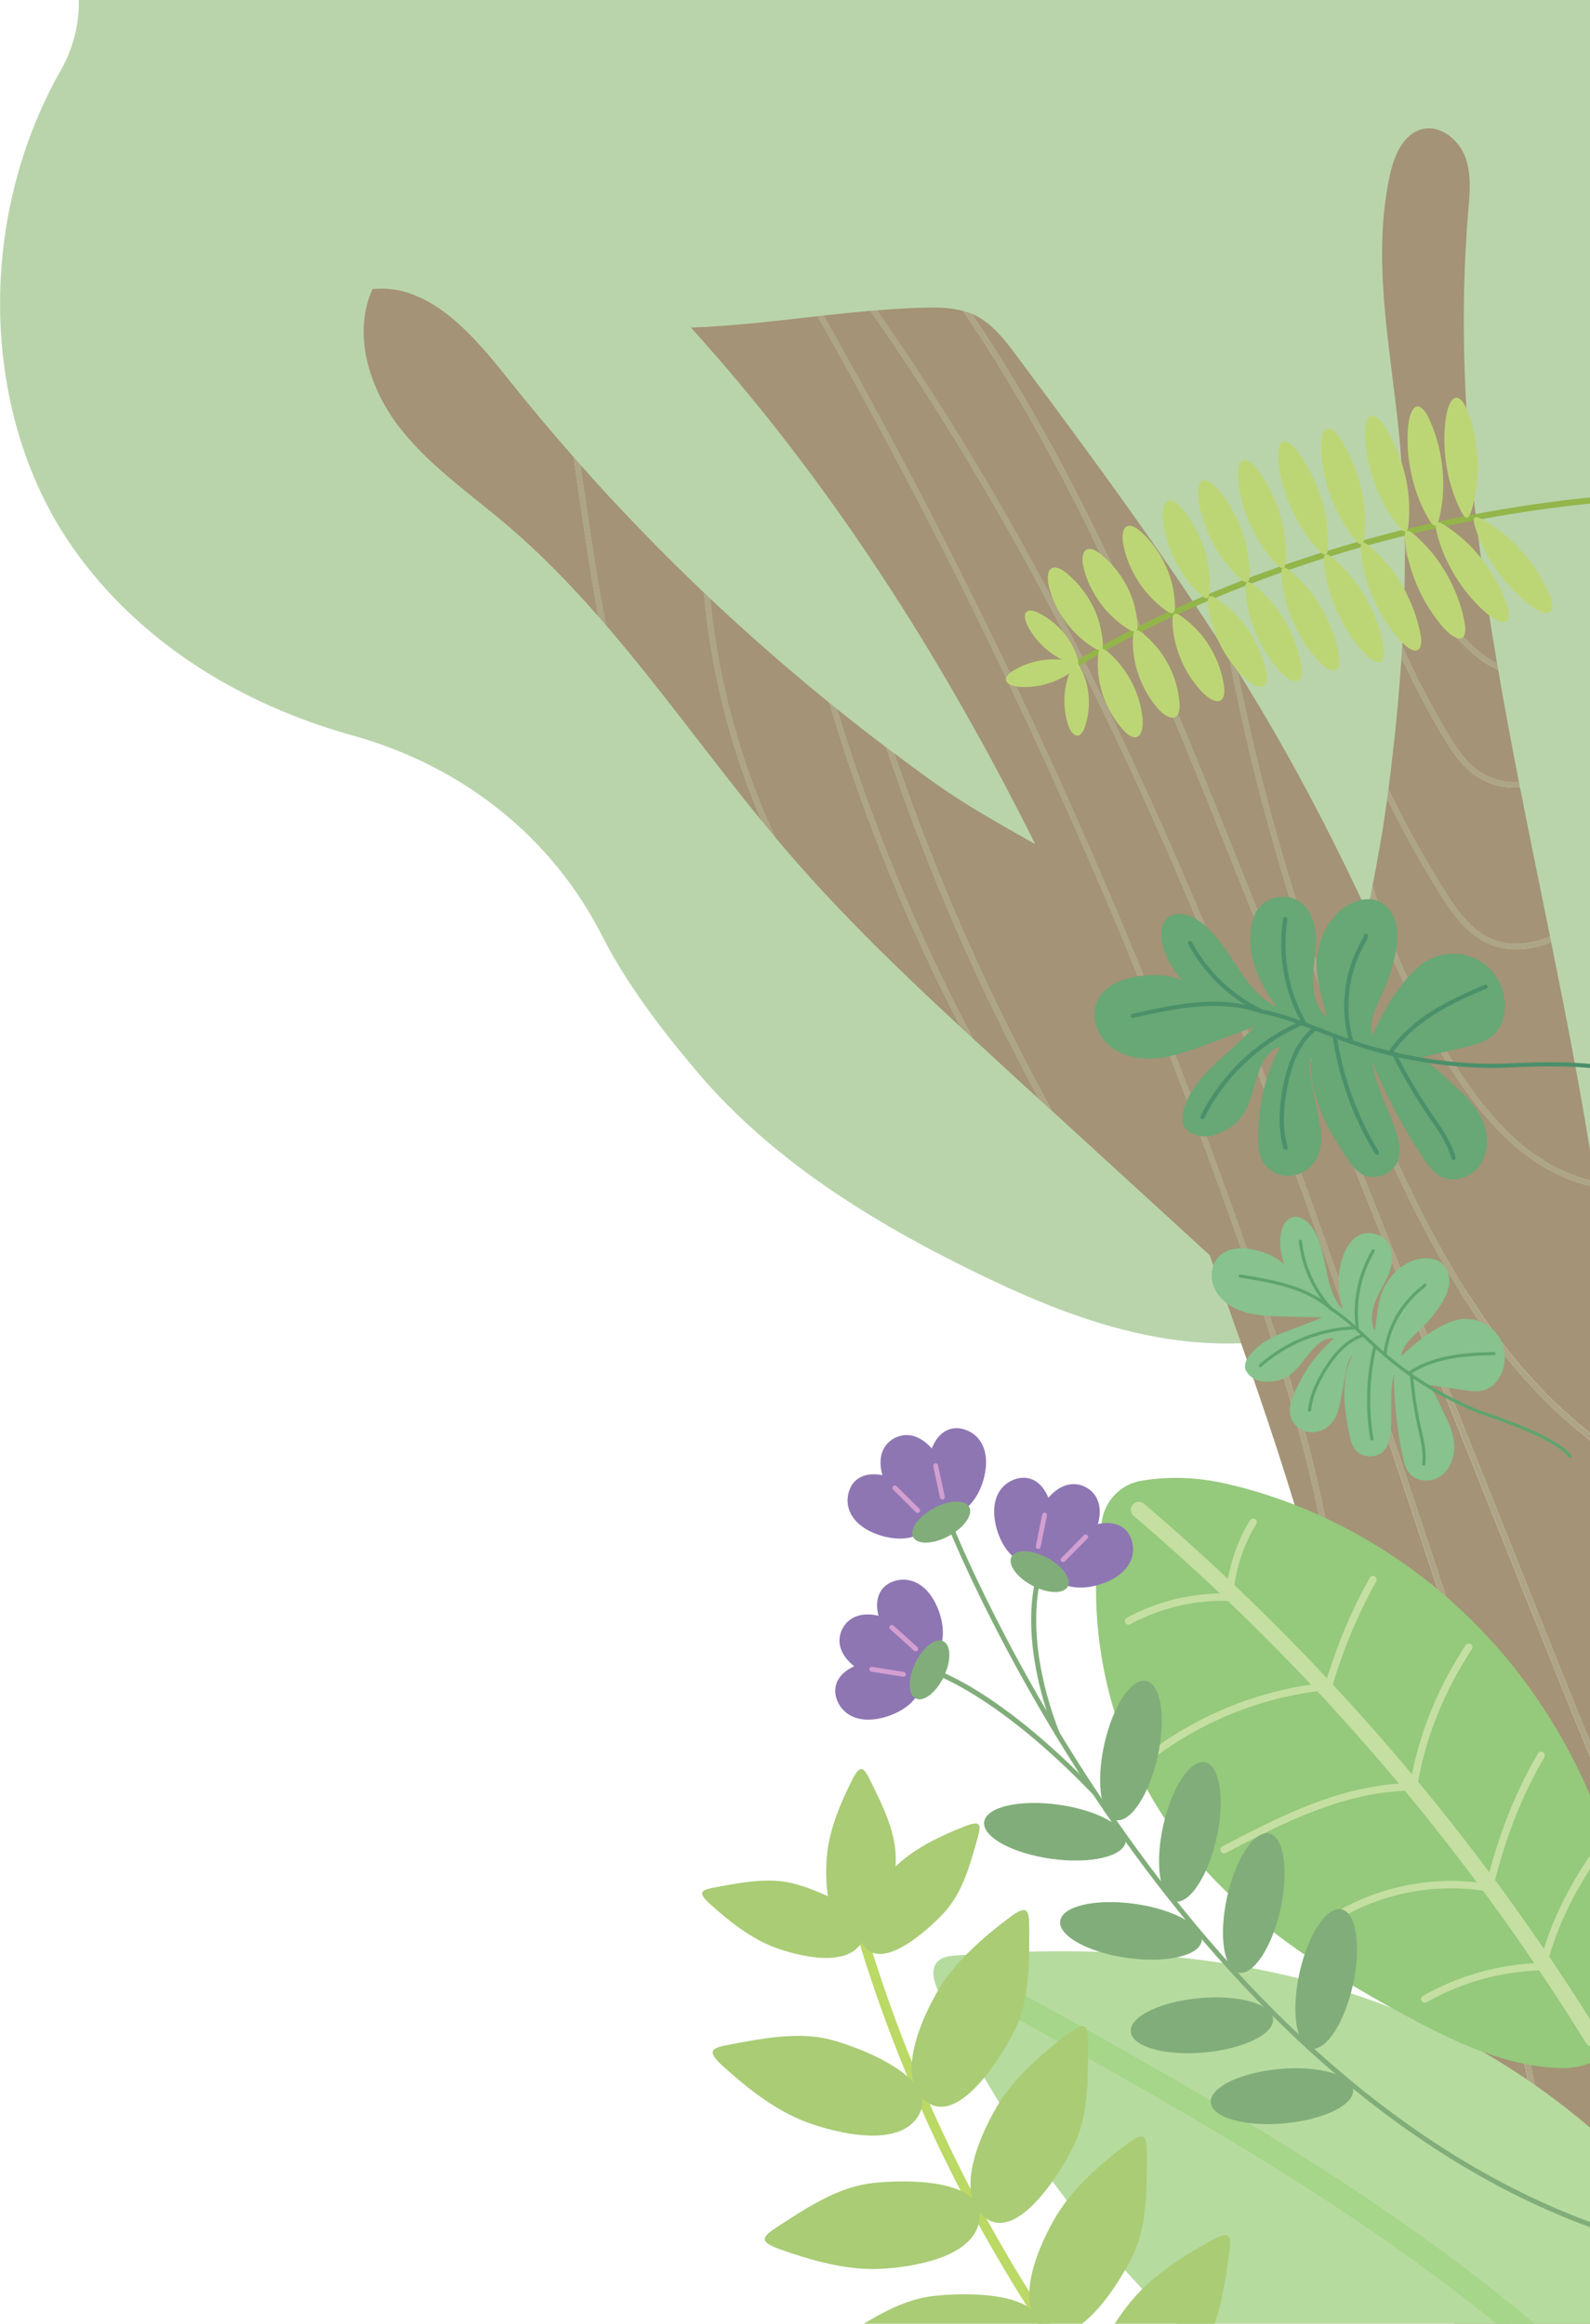 <svg width="308" height="450" viewBox="0 0 308 450" fill="none" xmlns="http://www.w3.org/2000/svg">
<g clip-path="url(#clip0_6699_7508)">
<path d="M109.199 -172.62C93.118 -173.026 76.706 -166.073 65.689 -152.893C57.121 -142.645 50.343 -130.157 49.234 -117.405C49.146 -116.449 49.102 -115.483 49.091 -114.527C48.882 -98.689 41.61 -82.85 29.11 -71.581C22.947 -66.034 17.785 -59.466 14.248 -52.118C7.624 -38.356 7.118 -22.21 12.984 -9.743C16.335 -2.626 16.049 6.084 11.765 13.63C-4.954 43.099 -3.559 81.014 14.182 106.167C26.957 124.29 46.411 136.339 68.358 142.446C89.471 148.322 106.804 161.931 116.603 181.163C121.425 190.62 128.082 199.33 134.947 207.458C149.337 224.505 168.769 236.554 189.025 246.428C204.14 253.809 220.342 260.202 237.929 260.18C250.451 260.169 263.16 256.874 275.43 252.535C275.628 252.469 275.826 252.392 276.023 252.326C306.506 241.441 338.427 239.959 367.482 248.218C379.576 251.656 392.966 251.821 406.873 248.218C437.828 240.211 465.246 212.642 472.111 181.515C476.648 160.964 472.66 140.26 464.762 122.247C456.853 104.234 445.21 88.483 433.763 72.777C392.922 16.694 353.63 -40.838 306.792 -91.78C270.542 -131.189 228.174 -167.424 174.833 -181C156.257 -185.723 129.345 -172.103 109.199 -172.609V-172.62Z" fill="#B9D4AB"/>
<path d="M158.346 61.233C150.096 62.166 141.814 63.177 133.828 63.429C160.927 93.327 182.512 127.365 200.538 163.479C193.848 159.69 187.159 155.967 181.293 151.793C178.569 149.86 175.888 147.883 173.219 145.873C181.381 169.872 191.597 193.003 203.79 215.124L233.349 242.177C233.668 242.463 233.986 242.759 234.316 243.045C238.194 253.644 241.906 264.276 245.498 274.93C250.672 290.307 255.165 305.75 259.119 321.27C258.01 297.172 250.947 272.569 242.829 248.822C220.64 183.931 192.245 120.874 158.357 61.222L158.346 61.233Z" fill="#A49376"/>
<path d="M296.18 266.331C301.519 272.328 307.417 277.446 313.624 281.521C313.459 264.31 311.712 247.12 309.131 229.931C305.803 229.272 302.463 228.02 299.3 226.163C292.643 222.253 286.931 216.234 280.79 206.624C274.288 196.442 269.114 185.337 265.423 173.771C265.236 174.727 265.049 175.683 264.863 176.638C259.326 164.732 253.373 153.045 246.793 141.655C244.508 137.69 242.135 133.769 239.719 129.881C246.167 162.305 256.394 193.882 270.223 223.956C276.078 236.697 284.328 253.029 296.169 266.32L296.18 266.331Z" fill="#A49376"/>
<path d="M391.132 563.877C389.912 527.104 382.432 490.836 371.689 454.985C337.054 413.148 316.051 360.625 297.07 313.12L239.84 169.883C224.889 132.473 209.511 93.986 186.564 60.211C183.785 59.453 180.786 59.508 177.875 59.607C175.239 59.695 172.558 59.882 169.867 60.101C222.901 135.899 252.725 226.185 281.581 313.648C310.054 399.913 339.438 488.881 391.121 563.888L391.132 563.877Z" fill="#A49376"/>
<path d="M298.092 312.703C316.733 359.373 337.329 410.875 370.865 452.25C355.168 400.671 332.924 349.96 313.174 299.863C313.525 294.207 313.668 288.561 313.635 282.904C306.034 277.984 299.904 272.162 295.368 267.066C283.427 253.655 275.134 237.234 269.246 224.428C254.977 193.399 244.52 160.777 238.094 127.277C225.417 107.221 211.225 88.121 197.055 69.064C194.66 65.846 192.112 62.496 188.454 60.848C188.399 60.826 188.344 60.804 188.289 60.782C210.852 94.359 226.076 132.429 240.862 169.454L298.092 312.692V312.703Z" fill="#A49376"/>
<path d="M299.862 225.23C302.795 226.943 305.881 228.129 308.957 228.777C306.606 213.334 303.596 197.892 300.477 182.449C298.225 183.371 295.918 183.843 293.721 183.843C291.898 183.843 290.151 183.525 288.58 182.866C284.175 181.021 281.265 176.814 278.881 173.025C275.179 167.115 271.785 160.997 268.698 154.715C268.61 155.341 268.533 155.967 268.445 156.593C267.764 161.536 266.842 166.511 265.875 171.498C269.566 183.668 274.915 195.365 281.726 206.03C287.767 215.487 293.359 221.407 299.862 225.219V225.23Z" fill="#A49376"/>
<path d="M286.854 149.563C289.106 151.002 291.632 151.53 294.224 151.409C292.807 144.181 291.456 136.943 290.215 129.705C288.677 129.09 287.095 128.101 285.47 126.718C279.241 121.412 275.188 114.075 272.134 106.738C272.156 112.834 271.98 118.941 271.629 125.026C274.199 130.803 277.11 136.438 280.34 141.864C282.064 144.764 283.998 147.74 286.854 149.563Z" fill="#A49376"/>
<path d="M289.008 181.855C292.27 183.217 296.346 182.998 300.256 181.339C298.312 171.728 296.335 162.107 294.445 152.496C294.138 152.518 293.819 152.529 293.512 152.529C290.974 152.529 288.503 151.914 286.262 150.486C283.197 148.531 281.187 145.434 279.396 142.424C276.496 137.558 273.849 132.517 271.476 127.354C270.927 135.845 270.059 144.324 268.961 152.76C272.212 159.526 275.826 166.116 279.814 172.453C282.099 176.1 284.889 180.142 289.008 181.866V181.855Z" fill="#A49376"/>
<path d="M272.893 353.452C275.112 352.673 277.353 352.826 279.583 353.903C284.251 356.165 287.624 362.031 289.107 366.369C291.853 374.42 293.38 382.921 294.863 391.148C295.203 393.037 295.544 394.938 295.895 396.827C309.033 466.716 342.492 531.717 391.242 583.12C391.396 577.991 391.385 572.861 391.275 567.776C391.264 567.161 391.231 566.546 391.209 565.92C338.823 490.495 309.23 400.869 280.549 313.977C251.649 226.383 221.781 135.965 168.605 60.189C165.595 60.453 162.574 60.76 159.531 61.101C193.342 120.698 221.694 183.678 243.85 248.482C252.55 273.931 260.03 300.379 260.327 326.169C262.919 336.636 265.27 347.148 267.423 357.67C268.873 355.968 270.619 354.243 272.893 353.452Z" fill="#A49376"/>
<path d="M111.1 88.505C106.662 83.464 102.345 78.313 98.171 73.062C91.415 64.561 82.957 54.852 72.159 55.983C68.281 64.594 71.445 74.985 77.179 82.497C82.913 90.01 90.855 95.447 98.061 101.554C104.498 107.013 110.364 113.043 115.911 119.38C114.351 110.934 113.121 102.455 111.913 94.107C111.638 92.251 111.374 90.373 111.1 88.505Z" fill="#A49376"/>
<path d="M288.074 427.229L287.755 425.527C285.888 415.367 283.954 404.856 278.594 396.036C276.935 393.312 275.266 391.511 273.453 390.5C280.297 431.799 284.57 473.504 288.381 515.494C290.985 524.588 293.379 533.705 295.752 542.7C299.717 557.759 303.826 573.323 308.725 588.337C315.7 609.668 324.125 628.142 333.946 643.695C343.151 641.246 359.881 638.203 371.019 634.93C354.004 614.215 338.999 587.558 325.235 553.882C308.582 513.132 296.071 470.516 288.063 427.229H288.074Z" fill="#A49376"/>
<path d="M162.148 137.316C168.827 159.361 177.681 180.779 188.501 201.142C191.016 203.46 193.543 205.777 196.069 208.095L201.232 212.818C189.434 191.037 179.57 168.29 171.65 144.719C168.454 142.303 165.279 139.832 162.159 137.316H162.148Z" fill="#A49376"/>
<path d="M112.429 90.01C112.616 91.328 112.813 92.635 113 93.942C114.296 102.883 115.636 111.988 117.35 121.028C127.862 133.23 137.32 146.455 147.547 158.976C141.516 144.95 137.705 129.968 136.365 114.778C128.038 106.859 120.052 98.599 112.418 90.01H112.429Z" fill="#A49376"/>
<path d="M382.061 629.592C388.344 615.522 390.596 600.145 391.178 584.658C341.89 532.98 308.057 467.484 294.809 397.035C294.458 395.146 294.117 393.246 293.766 391.346C292.294 383.163 290.767 374.695 288.054 366.732C286.648 362.602 283.451 357.022 279.09 354.902C277.146 353.958 275.18 353.815 273.246 354.496C270.951 355.298 269.16 357.264 267.699 359.054C269.72 369.071 271.555 379.11 273.236 389.182C276.234 390.522 278.245 393.356 279.53 395.476C285 404.471 286.944 415.082 288.834 425.34L289.141 427.043C297.138 470.252 309.617 512.792 326.248 553.475C340.044 587.239 355.093 613.907 372.164 634.59C377.469 632.964 381.292 631.283 382.039 629.603L382.061 629.592Z" fill="#A49376"/>
<path d="M286.173 125.871C287.491 126.992 288.754 127.826 289.984 128.398C285.041 99.313 281.966 70.173 284.415 40.913C284.712 37.365 285.074 33.675 283.811 30.347C282.548 27.019 279.099 24.218 275.617 24.987C271.871 25.821 270.08 30.061 269.256 33.806C265.719 49.919 269.212 66.615 270.904 83.024C271.607 89.9 271.981 96.776 272.09 103.673C275.21 111.746 279.373 120.083 286.173 125.86V125.871Z" fill="#A49376"/>
<path d="M137.57 115.92C139.119 131.879 143.425 147.575 150.159 162.139C151.06 163.215 151.971 164.292 152.894 165.357C163.187 177.275 174.523 188.203 186.079 198.901C175.632 178.823 167.097 157.746 160.638 136.086C152.707 129.649 145.007 122.927 137.581 115.92H137.57Z" fill="#A49376"/>
<path d="M391.2 565.92C391.178 565.239 391.156 564.558 391.134 563.877C339.44 488.87 310.056 399.903 281.595 313.637C252.727 226.174 222.914 135.889 169.88 60.091C169.463 60.124 169.035 60.157 168.617 60.19C221.794 135.966 251.65 226.394 280.562 313.978C309.232 400.858 338.825 490.485 391.222 565.92H391.2Z" fill="#AEA487"/>
<path d="M297.073 313.109C316.055 360.625 337.057 413.137 371.692 454.974C371.417 454.062 371.143 453.151 370.868 452.25C337.332 410.875 316.747 359.362 298.095 312.703L240.864 169.465C226.068 132.44 210.854 94.37 188.292 60.793C187.732 60.552 187.16 60.365 186.578 60.2C209.525 93.975 224.904 132.462 239.854 169.872L297.084 313.109H297.073Z" fill="#AEA487"/>
<path d="M295.356 267.066C299.893 272.163 306.022 277.984 313.624 282.904C313.624 282.443 313.624 281.993 313.613 281.532C307.406 277.446 301.519 272.338 296.169 266.341C284.328 253.04 276.078 236.718 270.223 223.977C256.393 193.904 246.167 162.337 239.719 129.902C239.17 129.024 238.631 128.145 238.082 127.277C244.508 160.788 254.955 193.41 269.235 224.428C275.122 237.235 283.427 253.655 295.356 267.066Z" fill="#AEA487"/>
<path d="M299.299 226.174C302.452 228.03 305.791 229.282 309.131 229.942C309.076 229.557 309.01 229.173 308.955 228.788C305.868 228.129 302.782 226.954 299.86 225.241C293.357 221.429 287.765 215.509 281.724 206.052C274.913 195.387 269.564 183.689 265.873 171.52C265.73 172.277 265.576 173.035 265.434 173.793C269.124 185.359 274.298 196.463 280.801 206.645C286.942 216.256 292.643 222.286 299.31 226.185L299.299 226.174Z" fill="#AEA487"/>
<path d="M288.578 182.865C290.148 183.524 291.895 183.843 293.718 183.843C295.915 183.843 298.222 183.37 300.474 182.448C300.397 182.074 300.32 181.712 300.254 181.338C296.344 182.997 292.257 183.217 289.006 181.855C284.887 180.13 282.108 176.099 279.812 172.442C275.835 166.104 272.21 159.514 268.959 152.748C268.871 153.407 268.783 154.066 268.695 154.725C271.771 160.997 275.165 167.126 278.878 173.035C281.262 176.824 284.162 181.031 288.578 182.876V182.865Z" fill="#AEA487"/>
<path d="M286.259 150.486C288.5 151.914 290.971 152.529 293.509 152.529C293.816 152.529 294.124 152.518 294.442 152.496C294.376 152.133 294.3 151.76 294.223 151.397C291.63 151.518 289.104 150.991 286.852 149.552C283.996 147.729 282.074 144.752 280.338 141.853C277.109 136.427 274.198 130.792 271.627 125.015C271.583 125.794 271.528 126.574 271.484 127.343C273.857 132.506 276.493 137.547 279.404 142.413C281.195 145.422 283.205 148.531 286.27 150.475L286.259 150.486Z" fill="#AEA487"/>
<path d="M285.47 126.706C287.096 128.09 288.677 129.079 290.215 129.694C290.138 129.265 290.072 128.826 289.996 128.398C288.765 127.816 287.491 126.981 286.184 125.871C279.384 120.094 275.221 111.758 272.102 103.685C272.113 104.695 272.135 105.717 272.135 106.727C275.188 114.075 279.231 121.412 285.47 126.706Z" fill="#AEA487"/>
<path d="M159.53 61.101C159.135 61.145 158.739 61.188 158.344 61.232C192.231 120.896 220.627 183.942 242.816 248.833C250.934 272.58 257.997 297.183 259.106 321.281C259.524 322.907 259.93 324.532 260.337 326.169C260.04 300.379 252.559 273.931 243.86 248.481C221.703 183.667 193.352 120.698 159.541 61.101H159.53Z" fill="#AEA487"/>
<path d="M273.255 354.485C275.188 353.804 277.154 353.947 279.099 354.891C283.46 357.011 286.656 362.591 288.062 366.721C290.775 374.695 292.302 383.152 293.774 391.335C294.115 393.235 294.455 395.124 294.818 397.025C308.065 467.474 341.887 532.969 391.186 584.647C391.208 584.131 391.23 583.626 391.241 583.109C342.491 531.706 309.043 466.705 295.894 396.816C295.543 394.927 295.202 393.038 294.862 391.137C293.379 382.911 291.852 374.409 289.106 366.358C287.634 362.031 284.25 356.165 279.582 353.892C277.363 352.815 275.111 352.662 272.892 353.441C270.629 354.232 268.872 355.968 267.422 357.659C267.51 358.121 267.609 358.571 267.707 359.032C269.168 357.242 270.959 355.276 273.255 354.474V354.485Z" fill="#AEA487"/>
<path d="M289.164 427.031L288.856 425.329C286.967 415.07 285.022 404.46 279.552 395.465C278.267 393.345 276.246 390.511 273.258 389.171C273.335 389.61 273.412 390.061 273.478 390.5C275.29 391.51 276.96 393.301 278.618 396.036C283.979 404.856 285.912 415.367 287.78 425.527L288.098 427.229C296.106 470.516 308.607 513.132 325.27 553.881C339.034 587.557 354.039 614.204 371.054 634.93C371.439 634.82 371.823 634.699 372.197 634.589C355.127 613.907 340.089 587.239 326.281 553.475C309.65 512.792 297.171 470.252 289.175 427.042L289.164 427.031Z" fill="#AEA487"/>
<path d="M112.431 90.01C111.98 89.505 111.541 88.999 111.102 88.494C111.376 90.372 111.651 92.24 111.914 94.096C113.123 102.432 114.364 110.923 115.913 119.369C116.396 119.918 116.88 120.467 117.352 121.028C115.627 111.988 114.298 102.883 113.002 93.942C112.815 92.635 112.617 91.328 112.431 90.01Z" fill="#AEA487"/>
<path d="M136.375 114.778C137.715 129.968 141.527 144.95 147.557 158.976C148.425 160.03 149.293 161.085 150.172 162.128C143.438 147.564 139.132 131.868 137.583 115.909C137.177 115.524 136.781 115.151 136.375 114.767V114.778Z" fill="#AEA487"/>
<path d="M160.64 136.086C167.099 157.746 175.645 178.823 186.08 198.901C186.882 199.648 187.695 200.395 188.497 201.131C177.677 180.767 168.823 159.349 162.145 137.305C161.64 136.899 161.134 136.492 160.629 136.086H160.64Z" fill="#AEA487"/>
<path d="M171.648 144.72C179.568 168.291 189.433 191.038 201.23 212.818L203.779 215.147C191.586 193.026 181.37 169.894 173.208 145.895C172.692 145.511 172.165 145.115 171.648 144.72Z" fill="#AEA487"/>
<g clip-path="url(#clip1_6699_7508)">
<path d="M347.837 501.716C340.156 505.989 327.351 503.037 319.867 501.294C258.417 486.946 208.626 441.632 181.756 385.588C180.129 382.205 180.308 379.084 184.52 378.747C214.587 376.31 246.017 378.513 273.949 390.649C312.637 407.462 342.826 443.094 353.422 483.693C354.061 486.158 354.353 488.717 354.099 491.247C353.572 496.589 351.194 499.851 347.837 501.716Z" fill="#B6DB9E"/>
<path d="M336.181 493.074C321.777 478.726 306.894 463.89 290.686 450.638C260.713 426.122 226.19 407.05 192.805 388.597L195.08 384.501C228.653 403.048 263.365 422.232 293.666 447.012C310.053 460.413 325.021 475.333 339.509 489.757L336.181 493.074Z" fill="#A5D689"/>
<path d="M302.721 400.509C292.041 400.312 282.028 395.56 272.608 390.49C255.863 381.493 239.42 370.837 228.025 355.58C215.06 338.233 209.748 315.468 213.48 294.335C214.167 290.445 217.194 287.409 221.077 286.753C226.549 285.825 232.218 286.087 237.708 287.362C257.922 292.029 276.5 303.519 290.208 319.208C303.915 334.896 312.772 354.661 315.865 375.177C316.692 380.687 317.106 386.442 315.367 391.69C313.59 397.079 308.409 400.603 302.721 400.499V400.509Z" fill="#95C97C"/>
<path d="M308.549 396.357C308.032 396.357 307.515 396.095 307.223 395.626C283.465 357.211 253.991 322.872 219.599 293.557C218.95 293.004 218.875 292.029 219.43 291.373C219.985 290.726 220.962 290.651 221.621 291.204C256.247 320.726 285.938 355.308 309.865 393.995C310.316 394.726 310.091 395.673 309.357 396.123C309.103 396.282 308.821 396.357 308.549 396.357Z" fill="#C4DFA1"/>
<path d="M218.602 314.634C218.349 314.634 218.104 314.494 217.973 314.259C217.784 313.913 217.916 313.481 218.264 313.285C224.159 310.098 230.825 308.467 237.528 308.58C237.829 303.856 239.568 298.486 242.144 294.391C242.351 294.053 242.793 293.95 243.131 294.166C243.47 294.372 243.564 294.822 243.357 295.15C240.772 299.245 239.079 304.681 238.929 309.33C238.929 309.517 238.844 309.705 238.703 309.826C238.562 309.958 238.374 310.033 238.186 310.023C231.483 309.789 224.826 311.354 218.95 314.531C218.837 314.587 218.725 314.615 218.612 314.615L218.602 314.634Z" fill="#C4DFA1"/>
<path d="M223.903 339.975C223.678 339.975 223.461 339.872 223.32 339.685C223.085 339.366 223.151 338.916 223.471 338.682C233.22 331.559 244.737 327.126 256.79 325.861C258.99 318.523 261.792 311.869 265.327 305.543C265.525 305.196 265.957 305.074 266.305 305.271C266.653 305.468 266.775 305.899 266.587 306.246C263.024 312.609 260.222 319.31 258.031 326.733C257.947 327.014 257.702 327.211 257.411 327.239C245.433 328.41 233.991 332.768 224.317 339.835C224.185 339.928 224.044 339.975 223.894 339.975H223.903Z" fill="#C4DFA1"/>
<path d="M237.121 358.907C236.858 358.907 236.614 358.767 236.482 358.523C236.294 358.176 236.435 357.736 236.783 357.558C247.623 351.897 259.892 345.487 273.196 345.327C274.738 336.115 278.339 327.127 283.904 318.589C284.121 318.261 284.562 318.158 284.901 318.383C285.23 318.599 285.324 319.039 285.108 319.377C279.533 327.924 275.969 336.94 274.512 346.152C274.456 346.499 274.155 346.761 273.807 346.761C273.779 346.761 273.732 346.761 273.694 346.761C260.551 346.761 248.281 353.172 237.451 358.832C237.347 358.889 237.234 358.917 237.121 358.917V358.907Z" fill="#C4DFA1"/>
<path d="M256.268 373.499C256.042 373.499 255.816 373.395 255.685 373.199C255.459 372.88 255.534 372.43 255.854 372.196C265.068 365.682 276.726 363.002 287.951 364.783C290.18 355.533 293.527 347.051 297.917 339.572C298.115 339.226 298.557 339.113 298.904 339.319C299.243 339.516 299.365 339.957 299.158 340.303C294.739 347.838 291.392 356.404 289.202 365.767C289.117 366.142 288.751 366.376 288.375 366.31C277.327 364.38 265.773 366.948 256.681 373.367C256.559 373.461 256.409 373.499 256.268 373.499Z" fill="#C4DFA1"/>
<path d="M275.989 387.847C275.735 387.847 275.5 387.716 275.368 387.491C275.171 387.144 275.293 386.713 275.631 386.516C282.513 382.589 290.326 380.396 298.28 380.143C300.029 373.33 303.019 366.854 307.654 359.816C307.87 359.488 308.312 359.394 308.65 359.61C308.979 359.825 309.073 360.275 308.857 360.603C304.194 367.688 301.232 374.173 299.54 381.015C299.465 381.334 299.183 381.549 298.854 381.559C290.956 381.718 283.172 383.855 276.337 387.753C276.224 387.819 276.102 387.847 275.979 387.847H275.989Z" fill="#C4DFA1"/>
<path d="M274.816 204.908L283.851 202.762C285.901 202.274 288.063 201.731 289.53 200.231C290.508 199.228 291.081 197.888 291.344 196.51C292.031 192.912 290.536 188.975 287.621 186.736C284.707 184.496 280.514 184.055 277.195 185.648C275.155 186.623 273.5 188.263 272.08 190.016C269.382 193.333 267.633 196.679 265.791 200.531C265.076 197.663 266.674 194.805 267.887 192.115C268.931 189.81 269.721 187.382 270.247 184.908C270.68 182.884 270.924 180.766 270.397 178.76C269.871 176.755 268.451 174.889 266.458 174.318C265.236 173.971 263.92 174.121 262.716 174.533C258.533 175.967 255.9 180.297 255.223 184.655C254.537 189.013 256.107 192.649 257.009 196.96C254.979 195.245 254.302 192.387 254.321 189.725C254.339 187.064 254.932 184.439 254.885 181.778C254.838 179.116 254.029 176.277 251.876 174.702C249.385 172.875 245.436 173.531 243.659 176.052C242.926 177.101 242.55 178.366 242.362 179.632C241.534 185.142 243.941 190.456 247.26 194.945C240.312 191.665 238.366 182.293 231.916 178.123C230.262 177.054 227.986 176.417 226.397 177.579C224.677 178.826 224.733 181.412 225.326 183.455C226.031 185.901 227.328 187.87 228.945 189.838C226.67 188.769 224.066 188.685 221.565 188.929C217.974 189.275 214.015 190.625 212.539 193.905C211.214 196.848 212.492 200.531 214.993 202.574C217.494 204.627 220.935 205.236 224.16 204.926C227.385 204.617 230.459 203.483 233.496 202.359L243.076 198.807C240.585 201.374 237.689 203.849 235.085 206.304C232.48 208.76 230.139 211.674 229.246 215.132C228.898 216.482 228.945 218.141 230.083 218.956C233.308 221.252 236.288 219.462 238.131 218.422C240.124 217.297 241.356 215.189 242.136 213.043C242.916 210.896 243.349 208.638 244.242 206.529C244.966 204.814 246.188 203.08 248.021 202.696C245.041 207.907 243.753 214.355 243.725 220.353C243.725 221.899 243.828 223.511 244.571 224.87C245.709 226.941 248.303 228.056 250.635 227.616C252.967 227.175 254.913 225.292 255.599 223.024C256.257 220.831 255.815 218.478 255.364 216.238L253.991 209.35C253.681 207.804 253.39 206.117 254.076 204.692C253.503 208.066 254.509 211.702 255.75 214.898C256.981 218.085 258.796 221.018 260.657 223.895C261.522 225.226 262.444 226.604 263.835 227.372C266.261 228.703 269.73 227.447 270.736 224.87C271.422 223.117 271.037 221.13 270.473 219.331C269.015 214.683 266.449 210.362 265.781 205.536C268.442 212.124 271.77 218.338 275.7 224.261C276.64 225.685 277.684 227.138 279.216 227.897C281.792 229.172 285.158 227.934 286.747 225.554C288.336 223.174 288.345 219.968 287.283 217.307C286.23 214.645 284.237 212.443 282.065 210.568C279.639 208.478 277.797 206.051 274.807 204.889L274.816 204.908Z" fill="#68A776"/>
<path d="M219.44 197.129C219.251 197.129 219.092 197.007 219.045 196.82C218.998 196.604 219.129 196.389 219.346 196.333C227.177 194.533 234.313 193.165 241.157 194.561C236.569 191.693 232.809 187.682 230.167 182.809C230.063 182.612 230.129 182.368 230.327 182.265C230.524 182.162 230.769 182.228 230.872 182.425C233.984 188.17 238.694 192.687 244.504 195.489C244.702 195.583 244.787 195.808 244.702 196.004C244.617 196.201 244.401 196.304 244.194 196.229C236.551 193.558 228.503 195.049 219.524 197.11C219.496 197.11 219.458 197.12 219.43 197.12L219.44 197.129Z" fill="#4A906A"/>
<path d="M315.931 208.778C315.865 208.778 315.79 208.76 315.734 208.722C310.788 205.892 297.682 206.482 292.079 206.735C290.979 206.782 290.189 206.82 289.738 206.82C279.631 206.82 269.684 205.077 260.179 201.646C258.703 201.112 257.217 200.531 255.779 199.969C252.065 198.516 248.22 197.007 244.262 196.248C244.046 196.211 243.895 195.995 243.942 195.78C243.989 195.564 244.187 195.414 244.412 195.461C248.446 196.239 252.319 197.757 256.07 199.228C257.499 199.791 258.985 200.372 260.452 200.897C269.872 204.299 279.725 206.023 289.738 206.023C290.189 206.023 290.96 205.986 292.041 205.939C297.711 205.686 310.986 205.086 316.129 208.029C316.326 208.141 316.392 208.385 316.279 208.582C316.204 208.713 316.072 208.788 315.931 208.788V208.778Z" fill="#4A906A"/>
<path d="M232.921 216.716C232.864 216.716 232.798 216.707 232.742 216.679C232.545 216.576 232.46 216.342 232.554 216.135C236.475 208.225 243.357 201.618 251.423 198.001C251.649 197.898 251.818 197.841 251.978 197.795C248.697 191.703 247.512 184.843 248.556 177.926C248.593 177.701 248.8 177.561 249.016 177.589C249.242 177.626 249.392 177.823 249.355 178.048C248.321 184.964 249.552 191.806 252.928 197.851C252.984 197.954 252.993 198.085 252.946 198.198C252.899 198.31 252.805 198.394 252.692 198.432C252.551 198.479 252.439 198.507 252.326 198.544C252.138 198.601 251.987 198.638 251.743 198.75C243.836 202.293 237.104 208.769 233.269 216.51C233.193 216.651 233.052 216.735 232.902 216.735L232.921 216.716Z" fill="#4A906A"/>
<path d="M249.008 222.668C248.829 222.668 248.669 222.555 248.622 222.377C247.654 218.966 247.635 215.001 248.575 210.259C249.628 204.955 251.509 201.262 254.32 198.966C254.489 198.825 254.752 198.854 254.893 199.022C255.034 199.191 255.006 199.453 254.837 199.594C252.176 201.759 250.39 205.301 249.374 210.418C248.462 215.039 248.472 218.872 249.412 222.161C249.468 222.377 249.346 222.602 249.13 222.658C249.092 222.668 249.055 222.677 249.017 222.677L249.008 222.668Z" fill="#4A906A"/>
<path d="M266.728 223.624C266.596 223.624 266.455 223.558 266.38 223.427C262.196 216.641 259.272 208.554 258.144 200.672C258.116 200.447 258.266 200.25 258.492 200.213C258.708 200.184 258.915 200.334 258.953 200.559C260.071 208.338 262.958 216.313 267.076 223.005C267.188 223.192 267.132 223.445 266.944 223.558C266.878 223.595 266.803 223.614 266.728 223.614V223.624Z" fill="#4A906A"/>
<path d="M261.719 202.012C261.541 202.012 261.381 201.899 261.334 201.721C259.491 195.18 260.375 188.057 263.75 182.153C263.966 181.768 264.145 181.469 264.192 181.15C264.22 180.925 264.437 180.775 264.653 180.813C264.878 180.841 265.029 181.047 264.991 181.272C264.925 181.74 264.69 182.143 264.484 182.5C261.184 188.273 260.328 195.17 262.114 201.506C262.171 201.721 262.049 201.946 261.832 202.002C261.795 202.012 261.757 202.021 261.719 202.021V202.012Z" fill="#4A906A"/>
<path d="M281.577 224.664C281.399 224.664 281.229 224.542 281.182 224.364C280.468 221.655 278.813 219.247 277.205 216.913L276.641 216.098C274.093 212.368 271.781 208.441 269.759 204.411C269.656 204.214 269.74 203.971 269.938 203.868C270.135 203.764 270.38 203.849 270.483 204.046C272.486 208.038 274.789 211.937 277.309 215.639L277.873 216.454C279.518 218.844 281.21 221.309 281.963 224.158C282.019 224.373 281.887 224.598 281.671 224.654C281.634 224.654 281.605 224.664 281.568 224.664H281.577Z" fill="#4A906A"/>
<path d="M269.242 204.383C269.167 204.383 269.092 204.364 269.016 204.317C268.828 204.196 268.781 203.942 268.904 203.755C270.85 200.812 273.68 198.151 277.309 195.836C280.665 193.699 284.388 192.059 287.622 190.691C287.829 190.606 288.064 190.691 288.149 190.906C288.233 191.112 288.149 191.347 287.933 191.431C284.736 192.79 281.051 194.411 277.741 196.52C274.206 198.769 271.461 201.356 269.571 204.196C269.496 204.308 269.364 204.374 269.233 204.374L269.242 204.383Z" fill="#4A906A"/>
<path d="M276.49 268.168L283.372 269.18C284.933 269.414 286.588 269.63 288.035 268.993C288.994 268.571 289.775 267.793 290.339 266.912C291.824 264.597 291.881 261.439 290.48 259.077C289.079 256.715 286.277 255.244 283.523 255.422C281.83 255.535 280.223 256.219 278.737 257.043C275.935 258.609 273.782 260.445 271.423 262.62C271.723 260.427 273.641 258.88 275.23 257.343C276.603 256.022 277.835 254.56 278.888 252.976C279.753 251.683 280.514 250.277 280.712 248.74C280.909 247.203 280.439 245.507 279.207 244.551C278.455 243.97 277.496 243.717 276.547 243.67C273.237 243.51 270.191 245.797 268.499 248.637C266.806 251.477 266.882 254.447 266.308 257.699C265.368 255.938 265.706 253.763 266.459 251.917C267.211 250.071 268.358 248.403 269.072 246.547C269.787 244.682 270.012 242.479 268.959 240.783C267.737 238.824 264.804 238.178 262.858 239.443C262.049 239.968 261.438 240.746 260.959 241.57C258.843 245.179 259.031 249.546 260.094 253.595C256.173 249.387 257.433 242.32 254.105 237.625C253.249 236.425 251.848 235.347 250.419 235.713C248.868 236.107 248.191 237.915 248.031 239.499C247.843 241.402 248.191 243.126 248.774 244.944C247.486 243.576 245.7 242.789 243.885 242.264C241.29 241.514 238.15 241.355 236.204 243.229C234.455 244.916 234.323 247.831 235.489 249.949C236.655 252.067 238.883 253.454 241.215 254.129C243.547 254.813 246.01 254.869 248.435 254.935L256.098 255.122C253.644 256.219 250.936 257.137 248.445 258.121C245.944 259.105 243.5 260.483 241.911 262.648C241.29 263.491 240.858 264.663 241.422 265.544C243.029 268.037 245.606 267.624 247.176 267.409C248.877 267.174 250.325 266.05 251.463 264.775C252.61 263.501 253.541 262.039 254.744 260.83C255.731 259.836 257.066 258.974 258.448 259.208C254.923 262.011 252.224 266.144 250.523 270.305C250.081 271.382 249.714 272.535 249.855 273.688C250.071 275.45 251.566 276.94 253.306 277.287C255.054 277.624 256.935 276.856 258.044 275.469C259.116 274.128 259.464 272.366 259.783 270.68L260.752 265.506C260.968 264.344 261.231 263.088 262.106 262.292C260.761 264.475 260.451 267.296 260.423 269.855C260.394 272.423 260.836 274.963 261.325 277.484C261.551 278.655 261.814 279.864 262.566 280.782C263.882 282.385 266.656 282.469 268.066 280.961C269.035 279.93 269.317 278.439 269.429 277.034C269.712 273.397 269.129 269.667 270.012 266.125C270.022 271.448 270.605 276.696 271.686 281.916C271.949 283.172 272.269 284.475 273.115 285.422C274.553 287.024 277.242 287.099 279.019 285.881C280.796 284.662 281.689 282.432 281.699 280.286C281.708 278.14 280.937 276.059 279.95 274.147C278.841 272.02 278.239 269.817 276.481 268.177L276.49 268.168Z" fill="#87C28F"/>
<path d="M257.799 253.716C257.724 253.716 257.658 253.688 257.601 253.641C253.023 249.658 247.006 248.468 240.18 247.409C240.011 247.381 239.898 247.231 239.926 247.062C239.954 246.893 240.095 246.79 240.274 246.809C246.225 247.727 251.584 248.758 255.956 251.635C253.559 248.365 252.064 244.522 251.584 240.398C251.566 240.23 251.688 240.08 251.848 240.061C252.026 240.052 252.167 240.164 252.186 240.324C252.75 245.188 254.771 249.639 258.024 253.2C258.137 253.322 258.128 253.5 258.024 253.613C257.968 253.669 257.883 253.707 257.808 253.707L257.799 253.716Z" fill="#5EA46F"/>
<path d="M304.14 282.301C304.055 282.301 303.961 282.263 303.905 282.188C301.253 278.842 291.964 275.618 287.997 274.241C287.254 273.988 286.699 273.791 286.389 273.669C279.329 270.858 272.879 266.884 267.21 261.842C266.335 261.064 265.47 260.258 264.615 259.452C262.434 257.409 260.187 255.3 257.639 253.669C257.498 253.576 257.46 253.388 257.545 253.248C257.639 253.107 257.827 253.07 257.968 253.154C260.553 254.813 262.829 256.94 265.029 259.002C265.884 259.799 266.74 260.605 267.614 261.383C273.236 266.368 279.629 270.314 286.615 273.097C286.916 273.219 287.47 273.407 288.194 273.66C292.209 275.056 301.62 278.327 304.384 281.804C304.487 281.935 304.469 282.123 304.337 282.226C304.281 282.272 304.215 282.291 304.149 282.291L304.14 282.301Z" fill="#5EA46F"/>
<path d="M244.141 264.784C244.056 264.784 243.971 264.747 243.915 264.681C243.802 264.56 243.812 264.363 243.934 264.25C248.945 259.77 255.413 257.146 262.136 256.856C262.324 256.856 262.446 256.856 262.577 256.865C261.994 251.72 263.085 246.612 265.746 242.086C265.83 241.945 266.018 241.889 266.159 241.973C266.3 242.058 266.357 242.245 266.272 242.386C263.621 246.912 262.568 252.02 263.226 257.165C263.236 257.259 263.207 257.343 263.141 257.409C263.076 257.474 262.991 257.512 262.897 257.502C262.784 257.502 262.7 257.484 262.615 257.474C262.474 257.456 262.352 257.446 262.154 257.456C255.667 257.727 249.171 260.37 244.329 264.691C244.272 264.747 244.197 264.766 244.122 264.766L244.141 264.784Z" fill="#5EA46F"/>
<path d="M253.67 273.387C253.67 273.387 253.651 273.387 253.642 273.387C253.473 273.369 253.35 273.219 253.369 273.059C253.642 270.417 254.742 267.652 256.726 264.606C258.935 261.204 261.276 259.151 263.88 258.336C264.04 258.289 264.209 258.374 264.256 258.533C264.303 258.692 264.219 258.861 264.059 258.908C261.596 259.676 259.367 261.644 257.233 264.925C255.306 267.886 254.243 270.557 253.98 273.106C253.961 273.266 253.83 273.378 253.679 273.378L253.67 273.387Z" fill="#5EA46F"/>
<path d="M265.744 278.973C265.603 278.973 265.472 278.87 265.443 278.72C264.428 272.835 264.654 266.396 266.064 260.595C266.102 260.436 266.271 260.333 266.431 260.37C266.59 260.408 266.694 260.576 266.656 260.736C265.265 266.462 265.049 272.816 266.045 278.617C266.073 278.786 265.96 278.936 265.801 278.964C265.782 278.964 265.763 278.964 265.754 278.964L265.744 278.973Z" fill="#5EA46F"/>
<path d="M268.291 262.544C268.291 262.544 268.272 262.544 268.263 262.544C268.094 262.525 267.971 262.375 267.99 262.216C268.535 257.155 271.14 252.432 275.135 249.264C275.399 249.058 275.606 248.898 275.718 248.692C275.803 248.542 275.991 248.495 276.132 248.58C276.273 248.664 276.33 248.852 276.245 248.992C276.066 249.301 275.794 249.517 275.549 249.704C271.638 252.806 269.118 257.371 268.592 262.281C268.573 262.441 268.441 262.553 268.291 262.553V262.544Z" fill="#5EA46F"/>
<path d="M275.793 283.818C275.793 283.818 275.765 283.818 275.755 283.818C275.586 283.799 275.473 283.649 275.492 283.481C275.755 281.391 275.266 279.254 274.806 277.183L274.646 276.461C273.913 273.162 273.405 269.779 273.123 266.414C273.104 266.246 273.236 266.105 273.396 266.086C273.574 266.077 273.706 266.199 273.725 266.358C274.007 269.695 274.514 273.05 275.238 276.321L275.398 277.033C275.878 279.151 276.376 281.344 276.094 283.537C276.075 283.687 275.943 283.799 275.793 283.799V283.818Z" fill="#5EA46F"/>
<path d="M272.87 266.284C272.776 266.284 272.682 266.237 272.625 266.152C272.531 266.012 272.559 265.824 272.7 265.731C274.882 264.222 277.589 263.153 280.767 262.554C283.7 262.001 286.756 261.888 289.388 261.832C289.567 261.832 289.699 261.963 289.699 262.132C289.699 262.301 289.567 262.441 289.398 262.441C286.793 262.497 283.776 262.61 280.88 263.153C277.787 263.735 275.154 264.775 273.048 266.237C272.992 266.274 272.935 266.293 272.879 266.293L272.87 266.284Z" fill="#5EA46F"/>
<path d="M293.276 540C233.161 503.168 186.933 443.441 166.438 376.132L168.233 375.589C188.597 442.467 234.525 501.81 294.254 538.407L293.267 540H293.276Z" fill="#BAD965"/>
<path d="M173.498 359.338C173.348 354.427 170.884 349.479 168.76 345.158C167.349 342.29 166.748 341.353 165.036 344.755C162.799 349.198 160.599 354.418 160.176 359.432C159.762 364.314 160.016 374.567 166.024 375.87C172.558 377.285 173.639 363.424 173.507 359.347L173.498 359.338Z" fill="#A9CC75"/>
<path d="M153.471 364.69C148.826 363.556 143.552 364.559 138.945 365.411C135.889 365.974 134.855 366.292 137.601 368.776C141.183 372.019 145.498 375.421 150.086 377.126C154.552 378.785 164.226 381.222 167.009 375.964C170.036 370.247 157.325 365.636 153.471 364.69Z" fill="#A9CC75"/>
<path d="M160.581 394.905C154.592 393.442 147.785 394.736 141.843 395.842C137.904 396.573 136.569 396.976 140.104 400.181C144.72 404.361 150.296 408.756 156.209 410.949C161.972 413.086 174.449 416.226 178.049 409.45C181.961 402.074 165.555 396.123 160.581 394.905Z" fill="#A9CC75"/>
<path d="M168.015 422.899C161.922 423.836 156.131 427.641 151.063 430.921C147.707 433.095 146.626 433.986 151.129 435.598C157.005 437.697 163.84 439.618 170.149 439.384C176.298 439.15 189.028 437.285 189.742 429.646C190.513 421.334 173.082 422.111 168.015 422.899Z" fill="#A9CC75"/>
<path d="M179.917 444.753C173.825 445.69 168.033 449.495 162.966 452.775C159.609 454.95 158.528 455.84 163.032 457.452C168.908 459.551 175.743 461.473 182.051 461.238C188.2 461.004 200.93 459.139 201.644 451.501C202.415 443.188 184.985 443.966 179.917 444.753Z" fill="#A9CC75"/>
<path d="M183.472 369.703C186.546 366.058 187.975 360.894 189.244 356.395C190.091 353.415 190.26 352.347 186.809 353.705C182.306 355.477 177.332 357.829 173.779 361.175C170.309 364.436 163.841 372.009 167.338 376.826C171.146 382.065 180.914 372.74 183.472 369.713V369.703Z" fill="#A9CC75"/>
<path d="M196.871 392.458C199.41 386.863 199.382 379.947 199.382 373.921C199.382 369.928 199.231 368.541 195.423 371.419C190.45 375.177 185.1 379.834 181.857 385.233C178.698 390.49 173.311 402.14 179.337 406.91C185.899 412.093 194.765 397.107 196.881 392.458H196.871Z" fill="#A9CC75"/>
<path d="M208.262 414.942C210.8 409.347 210.772 402.43 210.772 396.404C210.772 392.412 210.622 391.025 206.814 393.902C201.841 397.66 196.491 402.318 193.247 407.716C190.088 412.974 184.701 424.623 190.728 429.393C197.29 434.576 206.156 419.59 208.271 414.942H208.262Z" fill="#A9CC75"/>
<path d="M219.649 436.309C222.187 430.714 222.159 423.798 222.159 417.771C222.159 413.779 222.008 412.392 218.201 415.269C213.227 419.027 207.878 423.685 204.634 429.083C201.475 434.341 196.088 445.99 202.114 450.76C208.677 455.943 217.543 440.957 219.658 436.309H219.649Z" fill="#A9CC75"/>
<path d="M232.869 455.006C236.188 449.823 237.147 442.982 238.012 437.021C238.585 433.066 238.632 431.679 234.449 433.985C228.986 437.002 223.025 440.845 219.039 445.718C215.156 450.47 208.152 461.238 213.436 466.805C219.19 472.869 230.114 459.308 232.869 455.006Z" fill="#A9CC75"/>
<path d="M247.693 472.747C251.012 467.564 251.971 460.723 252.836 454.762C253.409 450.807 253.456 449.42 249.273 451.726C243.81 454.744 237.85 458.586 233.863 463.46C229.98 468.211 222.976 478.979 228.26 484.546C234.014 490.61 244.939 477.049 247.693 472.747Z" fill="#A9CC75"/>
<path d="M208.477 129.201C208.336 129.201 208.204 129.135 208.073 128.986C207.885 128.761 207.894 128.433 208.092 128.208C208.157 128.142 208.233 128.086 208.308 128.058C208.374 128.02 208.496 127.945 208.675 127.833C219.994 120.869 280.814 86.625 366.473 96.868C366.792 96.906 367.028 97.196 366.99 97.524C366.952 97.843 366.651 98.077 366.332 98.04C281.068 87.852 220.558 121.91 209.295 128.836C208.957 129.042 208.703 129.201 208.477 129.201Z" fill="#93B54A"/>
<path d="M211.264 116.559C212.147 118.124 212.796 119.82 213.182 121.535C213.389 122.473 213.548 123.428 213.624 124.366C213.746 125.95 213.266 126.278 211.922 125.472C210.69 124.731 209.534 123.813 208.481 122.772C205.961 120.27 204.043 117.037 203.188 113.607C202.755 111.892 202.774 109.268 205.04 110.036C205.613 110.223 206.14 110.608 206.629 111.02C208.49 112.538 210.07 114.45 211.254 116.559H211.264Z" fill="#BDD675"/>
<path d="M217.994 112.969C218.878 114.534 219.527 116.23 219.912 117.945C220.119 118.883 220.279 119.839 220.354 120.776C220.476 122.36 219.997 122.688 218.652 121.882C217.421 121.141 216.264 120.223 215.211 119.183C212.692 116.68 210.774 113.447 209.918 110.017C209.486 108.302 209.504 105.678 211.77 106.446C212.344 106.634 212.87 107.018 213.359 107.43C215.221 108.948 216.8 110.86 217.985 112.969H217.994Z" fill="#BDD675"/>
<path d="M225.581 109.089C226.399 110.748 226.982 112.519 227.292 114.29C227.461 115.256 227.574 116.249 227.611 117.205C227.668 118.826 227.17 119.136 225.853 118.217C224.65 117.383 223.531 116.371 222.516 115.228C220.09 112.51 218.313 109.08 217.608 105.528C217.251 103.747 217.382 101.076 219.629 102.013C220.193 102.247 220.701 102.679 221.19 103.119C222.995 104.797 224.499 106.849 225.59 109.08L225.581 109.089Z" fill="#BDD675"/>
<path d="M232.982 105.481C233.659 107.337 234.101 109.277 234.261 111.179C234.345 112.219 234.383 113.278 234.336 114.291C234.251 116.006 233.725 116.259 232.484 115.115C231.346 114.066 230.303 112.857 229.372 111.516C227.163 108.33 225.658 104.478 225.254 100.654C225.047 98.733 225.404 95.95 227.586 97.243C228.131 97.571 228.61 98.087 229.062 98.621C230.735 100.626 232.07 102.988 232.992 105.49L232.982 105.481Z" fill="#BDD675"/>
<path d="M240.24 101.929C241.02 103.869 241.565 105.893 241.829 107.89C241.97 108.986 242.064 110.092 242.064 111.151C242.073 112.951 241.556 113.222 240.24 112.041C239.036 110.954 237.917 109.689 236.911 108.302C234.514 104.984 232.794 100.954 232.182 96.953C231.872 94.947 232.088 92.014 234.354 93.344C234.928 93.682 235.435 94.216 235.915 94.769C237.711 96.85 239.187 99.324 240.24 101.929Z" fill="#BDD675"/>
<path d="M247.685 98.789C248.38 100.842 248.832 102.979 249.001 105.05C249.095 106.184 249.132 107.336 249.085 108.424C249.01 110.279 248.474 110.523 247.215 109.201C246.058 107.993 244.996 106.605 244.056 105.106C241.809 101.507 240.276 97.234 239.844 93.054C239.627 90.964 239.985 87.955 242.194 89.492C242.749 89.877 243.238 90.467 243.689 91.076C245.391 93.354 246.754 96.006 247.685 98.77V98.789Z" fill="#BDD675"/>
<path d="M255.669 95.668C256.411 97.815 256.91 100.045 257.126 102.21C257.248 103.391 257.305 104.591 257.276 105.734C257.239 107.664 256.703 107.908 255.405 106.53C254.221 105.265 253.121 103.803 252.143 102.229C249.802 98.452 248.176 93.981 247.658 89.624C247.395 87.44 247.687 84.31 249.943 85.94C250.507 86.343 251.015 86.971 251.485 87.609C253.243 89.999 254.672 92.782 255.669 95.668Z" fill="#BDD675"/>
<path d="M263.443 93.625C264.026 95.818 264.373 98.077 264.43 100.251C264.467 101.441 264.43 102.641 264.336 103.775C264.167 105.696 263.612 105.902 262.418 104.431C261.327 103.081 260.331 101.554 259.466 99.914C257.397 95.987 256.09 91.413 255.884 87.027C255.78 84.834 256.288 81.732 258.422 83.513C258.958 83.963 259.419 84.619 259.842 85.284C261.421 87.796 262.653 90.664 263.443 93.625Z" fill="#BDD675"/>
<path d="M271.978 91.17C272.561 93.363 272.909 95.622 272.965 97.796C273.003 98.986 272.965 100.186 272.871 101.32C272.702 103.241 272.147 103.447 270.953 101.976C269.862 100.626 268.866 99.099 268.001 97.459C265.932 93.532 264.626 88.958 264.419 84.572C264.315 82.379 264.823 79.277 266.957 81.058C267.493 81.508 267.954 82.164 268.377 82.829C269.956 85.341 271.188 88.209 271.978 91.17Z" fill="#BDD675"/>
<path d="M279.349 90.102C279.622 92.361 279.65 94.638 279.405 96.803C279.274 97.984 279.086 99.165 278.822 100.28C278.38 102.164 277.807 102.295 276.829 100.664C275.936 99.174 275.156 97.525 274.535 95.781C273.031 91.602 272.373 86.897 272.777 82.529C272.975 80.337 273.915 77.347 275.786 79.399C276.256 79.915 276.613 80.627 276.942 81.349C278.164 84.057 278.982 87.066 279.358 90.102H279.349Z" fill="#BDD675"/>
<path d="M286.204 88.658C286.345 90.926 286.232 93.204 285.856 95.35C285.649 96.521 285.386 97.693 285.066 98.789C284.511 100.636 283.938 100.739 283.054 99.061C282.246 97.524 281.578 95.828 281.061 94.047C279.82 89.792 279.444 85.05 280.111 80.711C280.45 78.537 281.559 75.603 283.299 77.768C283.731 78.312 284.051 79.043 284.333 79.783C285.386 82.557 286.025 85.612 286.204 88.668V88.658Z" fill="#BDD675"/>
<path d="M226.473 128.985C225.665 127.373 224.64 125.883 223.437 124.599C222.779 123.896 222.073 123.231 221.34 122.64C220.099 121.647 219.554 121.853 219.469 123.418C219.394 124.843 219.497 126.314 219.77 127.776C220.419 131.262 222.026 134.664 224.377 137.298C225.561 138.619 227.733 140.081 228.382 137.785C228.542 137.204 228.523 136.558 228.467 135.92C228.26 133.53 227.564 131.15 226.483 128.994L226.473 128.985Z" fill="#BDD675"/>
<path d="M234.568 125.621C233.647 124.019 232.5 122.547 231.193 121.301C230.479 120.617 229.726 119.97 228.946 119.408C227.63 118.452 227.094 118.696 227.122 120.289C227.15 121.751 227.357 123.25 227.743 124.722C228.645 128.246 230.507 131.638 233.064 134.206C234.343 135.49 236.637 136.877 237.116 134.497C237.238 133.897 237.163 133.241 237.069 132.594C236.684 130.167 235.819 127.777 234.568 125.621Z" fill="#BDD675"/>
<path d="M242.024 122.35C240.943 120.692 239.655 119.183 238.226 117.908C237.446 117.215 236.618 116.559 235.772 115.987C234.353 115.022 233.826 115.293 233.995 116.971C234.155 118.508 234.494 120.073 235.011 121.61C236.242 125.284 238.433 128.798 241.253 131.413C242.664 132.725 245.118 134.112 245.39 131.61C245.456 130.982 245.334 130.288 245.174 129.604C244.572 127.065 243.482 124.581 242.024 122.35Z" fill="#BDD675"/>
<path d="M249.141 120.644C248.125 118.817 246.884 117.12 245.493 115.658C244.731 114.862 243.923 114.093 243.095 113.428C241.704 112.294 241.158 112.519 241.252 114.281C241.337 115.893 241.619 117.561 242.07 119.21C243.152 123.156 245.211 127.017 247.946 130.016C249.319 131.516 251.735 133.193 252.13 130.606C252.224 129.96 252.13 129.219 251.999 128.498C251.5 125.799 250.504 123.1 249.141 120.644Z" fill="#BDD675"/>
<path d="M256.25 118.18C255.197 116.287 253.919 114.515 252.499 112.988C251.719 112.154 250.891 111.357 250.055 110.654C248.635 109.464 248.09 109.689 248.212 111.507C248.325 113.175 248.635 114.89 249.115 116.596C250.262 120.682 252.396 124.684 255.207 127.814C256.617 129.379 259.071 131.15 259.428 128.489C259.513 127.823 259.409 127.064 259.259 126.314C258.714 123.531 257.67 120.729 256.25 118.18Z" fill="#BDD675"/>
<path d="M264.719 116.08C263.619 114.093 262.293 112.228 260.827 110.616C260.028 109.735 259.172 108.892 258.307 108.142C256.85 106.877 256.305 107.102 256.464 108.995C256.615 110.729 256.963 112.509 257.48 114.29C258.721 118.545 260.958 122.753 263.854 126.052C265.302 127.711 267.831 129.585 268.132 126.83C268.207 126.136 268.085 125.349 267.916 124.571C267.314 121.666 266.205 118.751 264.719 116.071V116.08Z" fill="#BDD675"/>
<path d="M271.868 113.831C270.768 111.844 269.442 109.979 267.975 108.367C267.176 107.486 266.321 106.643 265.456 105.893C263.998 104.628 263.453 104.853 263.613 106.746C263.763 108.48 264.111 110.26 264.628 112.041C265.869 116.296 268.107 120.504 271.003 123.803C272.45 125.462 274.979 127.336 275.28 124.581C275.356 123.887 275.233 123.1 275.064 122.322C274.462 119.417 273.353 116.502 271.868 113.822V113.831Z" fill="#BDD675"/>
<path d="M280.41 111.497C279.31 109.51 277.985 107.645 276.518 106.033C275.719 105.152 274.863 104.309 273.999 103.559C272.541 102.294 271.996 102.519 272.156 104.412C272.306 106.146 272.654 107.926 273.171 109.707C274.412 113.962 276.65 118.17 279.546 121.469C280.993 123.128 283.522 125.002 283.823 122.247C283.899 121.553 283.776 120.766 283.607 119.988C283.005 117.083 281.896 114.168 280.41 111.488V111.497Z" fill="#BDD675"/>
<path d="M287.406 108.742C286.033 106.924 284.473 105.265 282.79 103.868C281.868 103.109 280.909 102.388 279.95 101.769C278.324 100.72 277.826 101.019 278.249 102.866C278.634 104.562 279.227 106.277 279.988 107.973C281.812 112.022 284.604 115.874 287.933 118.751C289.597 120.194 292.361 121.703 292.276 118.938C292.257 118.245 292.022 117.476 291.75 116.736C290.744 113.943 289.249 111.207 287.406 108.761V108.742Z" fill="#BDD675"/>
<path d="M295.208 107.205C293.732 105.471 292.068 103.906 290.301 102.622C289.342 101.919 288.336 101.254 287.339 100.692C285.656 99.736 285.167 100.073 285.703 101.891C286.192 103.56 286.888 105.246 287.753 106.887C289.821 110.813 292.839 114.497 296.337 117.158C298.085 118.498 300.934 119.839 300.68 117.074C300.614 116.38 300.332 115.631 300.022 114.9C298.856 112.172 297.183 109.529 295.199 107.196L295.208 107.205Z" fill="#BDD675"/>
<path d="M213.821 135.105C213.2 133.418 212.815 131.647 212.702 129.894C212.636 128.939 212.636 127.964 212.702 127.027C212.824 125.443 213.35 125.19 214.554 126.193C215.654 127.111 216.65 128.198 217.534 129.398C219.64 132.256 221.022 135.752 221.332 139.266C221.483 141.028 221.06 143.615 218.944 142.509C218.409 142.228 217.948 141.769 217.525 141.291C215.926 139.501 214.657 137.373 213.821 135.105Z" fill="#BDD675"/>
<path d="M201.485 127.908C202.848 127.664 204.23 127.617 205.574 127.767C206.308 127.852 207.041 127.973 207.737 128.161C208.912 128.461 209.034 128.901 208.113 129.66C207.267 130.363 206.317 130.972 205.292 131.469C202.848 132.669 200.018 133.231 197.32 132.997C195.966 132.875 194.067 132.21 195.195 130.766C195.477 130.401 195.891 130.12 196.304 129.867C197.865 128.901 199.651 128.245 201.475 127.917L201.485 127.908Z" fill="#BDD675"/>
<path d="M205.613 122.032C206.544 123.054 207.324 124.197 207.907 125.406C208.227 126.071 208.509 126.755 208.725 127.44C209.092 128.592 208.791 128.93 207.653 128.555C206.61 128.217 205.585 127.74 204.617 127.14C202.304 125.715 200.311 123.635 199.079 121.226C198.458 120.017 198.017 118.068 199.84 118.246C200.301 118.293 200.762 118.489 201.194 118.705C202.84 119.511 204.353 120.664 205.604 122.032H205.613Z" fill="#BDD675"/>
<path d="M210.912 135.19C210.837 133.813 210.564 132.454 210.113 131.188C209.868 130.495 209.568 129.811 209.239 129.173C208.674 128.096 208.223 128.077 207.687 129.145C207.198 130.129 206.822 131.188 206.568 132.294C205.967 134.937 206.051 137.814 206.907 140.373C207.33 141.657 208.421 143.344 209.568 141.929C209.859 141.572 210.038 141.113 210.198 140.645C210.78 138.901 211.015 137.027 210.912 135.181V135.19Z" fill="#BDD675"/>
<path d="M187.031 276.884C184.455 275.975 181.879 276.996 180.487 280.492C178.118 277.802 175.429 277.324 173.22 278.524C171.01 279.723 169.948 282.235 170.935 285.674C167.231 284.953 164.984 286.555 164.344 289.198C163.611 292.244 165.294 295.506 170.042 297.174C173.502 298.392 176.802 298.13 178.616 296.715C179.5 296.021 180.459 295.449 181.54 295.121C181.756 295.056 181.954 294.971 182.151 294.868C182.349 294.765 182.527 294.634 182.697 294.493C183.552 293.772 184.558 293.275 185.62 292.91C187.792 292.16 189.804 289.536 190.66 285.984C191.826 281.11 189.992 277.924 187.031 276.884Z" fill="#8E76B3"/>
<path d="M177.751 292.984C177.628 292.984 177.516 292.937 177.422 292.844L173.012 288.467C172.824 288.28 172.824 287.989 173.012 287.802C173.2 287.614 173.492 287.614 173.68 287.802L178.089 292.178C178.277 292.366 178.277 292.656 178.089 292.844C177.995 292.937 177.873 292.984 177.76 292.984H177.751Z" fill="#D39FD1"/>
<path d="M182.546 290.379C182.33 290.379 182.133 290.229 182.086 290.004L180.788 283.94C180.732 283.687 180.901 283.434 181.146 283.387C181.399 283.341 181.653 283.491 181.7 283.753L182.998 289.817C183.054 290.07 182.885 290.323 182.64 290.369C182.603 290.369 182.575 290.379 182.537 290.379H182.546Z" fill="#D39FD1"/>
<path d="M173.36 306.142C170.746 306.911 169.251 309.244 170.173 312.89C166.666 312.093 164.212 313.274 163.121 315.542C162.031 317.801 162.651 320.453 165.472 322.674C162.049 324.249 161.156 326.864 162.2 329.375C163.394 332.262 166.675 333.93 171.508 332.505C175.024 331.465 177.543 329.328 178.183 327.126C178.493 326.048 178.935 325.027 179.612 324.136C179.743 323.958 179.866 323.771 179.96 323.574C180.054 323.377 180.129 323.162 180.185 322.946C180.458 321.859 180.984 320.875 181.624 319.956C182.94 318.073 183.034 314.783 181.633 311.4C179.715 306.761 176.359 305.261 173.35 306.142H173.36Z" fill="#8E76B3"/>
<path d="M175.022 324.698C175.022 324.698 174.975 324.698 174.947 324.698L168.798 323.724C168.544 323.686 168.366 323.443 168.403 323.19C168.441 322.937 168.685 322.759 168.939 322.796L175.088 323.771C175.342 323.808 175.521 324.052 175.483 324.305C175.445 324.539 175.248 324.698 175.022 324.698Z" fill="#D39FD1"/>
<path d="M177.372 319.788C177.26 319.788 177.147 319.751 177.062 319.666L172.446 315.505C172.248 315.327 172.239 315.036 172.408 314.84C172.587 314.652 172.878 314.633 173.076 314.802L177.692 318.963C177.89 319.141 177.899 319.432 177.73 319.629C177.636 319.732 177.513 319.779 177.382 319.779L177.372 319.788Z" fill="#D39FD1"/>
<path d="M196.496 286.5C199.063 285.572 201.649 286.556 203.078 290.042C205.419 287.324 208.108 286.828 210.326 287.999C212.545 289.18 213.636 291.673 212.686 295.131C216.381 294.363 218.647 295.947 219.314 298.589C220.076 301.626 218.431 304.906 213.702 306.621C210.251 307.877 206.951 307.643 205.127 306.246C204.234 305.562 203.266 305 202.194 304.69C201.978 304.625 201.78 304.541 201.573 304.437C201.367 304.334 201.188 304.213 201.019 304.072C200.154 303.36 199.148 302.872 198.076 302.516C195.895 301.785 193.855 299.189 192.961 295.637C191.739 290.773 193.544 287.568 196.496 286.5Z" fill="#8E76B3"/>
<path d="M205.935 302.506C205.813 302.506 205.7 302.459 205.606 302.375C205.418 302.197 205.418 301.897 205.606 301.71L209.968 297.286C210.147 297.099 210.448 297.099 210.636 297.286C210.824 297.464 210.824 297.764 210.636 297.951L206.273 302.375C206.179 302.469 206.057 302.516 205.935 302.516V302.506Z" fill="#D39FD1"/>
<path d="M201.112 299.957C201.112 299.957 201.046 299.957 201.018 299.957C200.764 299.91 200.595 299.657 200.651 299.404L201.883 293.322C201.93 293.069 202.184 292.9 202.438 292.956C202.692 293.003 202.861 293.256 202.804 293.509L201.573 299.591C201.526 299.816 201.328 299.966 201.112 299.966V299.957Z" fill="#D39FD1"/>
<path d="M312.308 432.804C268.166 418.268 235.543 381.774 215.959 353.714C194.749 323.331 183.814 296.03 183.711 295.759L184.585 295.412C184.689 295.684 195.595 322.909 216.749 353.199C236.257 381.127 268.721 417.462 312.608 431.914L312.317 432.804H312.308Z" fill="#81AD7A"/>
<path d="M204.338 335.843C197.136 317.183 200.52 306.218 200.671 305.759L201.564 306.049C201.526 306.162 198.142 317.193 205.221 335.515L204.347 335.852L204.338 335.843Z" fill="#81AD7A"/>
<path d="M211.728 347.501C192.473 327.473 180.044 323.875 179.922 323.837L180.176 322.938C180.683 323.078 192.953 326.602 212.414 346.855L211.737 347.501H211.728Z" fill="#81AD7A"/>
<path d="M224.255 340.114C225.894 332.672 224.904 326.132 222.043 325.506C219.183 324.88 215.535 330.406 213.897 337.848C212.258 345.289 213.249 351.83 216.109 352.455C218.969 353.081 222.617 347.556 224.255 340.114Z" fill="#81AD7A"/>
<path d="M235.669 355.875C237.308 348.433 236.318 341.893 233.457 341.267C230.597 340.641 226.949 346.167 225.311 353.608C223.672 361.05 224.663 367.59 227.523 368.216C230.383 368.842 234.031 363.317 235.669 355.875Z" fill="#81AD7A"/>
<path d="M248.052 369.661C249.691 362.219 248.7 355.679 245.84 355.053C242.98 354.427 239.332 359.953 237.694 367.394C236.055 374.836 237.045 381.377 239.906 382.002C242.766 382.628 246.413 377.103 248.052 369.661Z" fill="#81AD7A"/>
<path d="M262.076 384.356C263.714 376.914 262.724 370.374 259.863 369.748C257.003 369.123 253.356 374.648 251.717 382.09C250.078 389.532 251.069 396.072 253.929 396.698C256.79 397.324 260.437 391.798 262.076 384.356Z" fill="#81AD7A"/>
<path d="M218.058 356.651C218.466 353.76 212.662 350.555 205.094 349.492C197.525 348.429 191.059 349.91 190.65 352.801C190.241 355.692 196.046 358.897 203.614 359.96C211.183 361.023 217.649 359.541 218.058 356.651Z" fill="#81AD7A"/>
<path d="M232.784 375.845C233.193 372.954 227.389 369.749 219.82 368.686C212.252 367.623 205.785 369.105 205.377 371.995C204.968 374.886 210.772 378.091 218.341 379.154C225.909 380.217 232.376 378.736 232.784 375.845Z" fill="#81AD7A"/>
<path d="M233.301 397.472C240.913 396.785 246.87 393.872 246.606 390.965C246.342 388.057 239.958 386.257 232.346 386.943C224.733 387.63 218.776 390.543 219.04 393.451C219.304 396.358 225.689 398.158 233.301 397.472Z" fill="#81AD7A"/>
<path d="M248.801 411.197C256.413 410.511 262.37 407.597 262.106 404.69C261.842 401.783 255.458 399.982 247.846 400.669C240.233 401.356 234.276 404.269 234.54 407.176C234.804 410.084 241.189 411.884 248.801 411.197Z" fill="#81AD7A"/>
<path d="M183.797 297.443C186.789 295.819 188.558 293.301 187.748 291.819C186.939 290.337 183.857 290.452 180.866 292.076C177.874 293.7 176.105 296.218 176.915 297.7C177.724 299.181 180.806 299.066 183.797 297.443Z" fill="#81AD7A"/>
<path d="M182.824 324.697C184.295 321.634 184.248 318.561 182.722 317.832C181.195 317.104 178.765 318.997 177.295 322.06C175.825 325.123 175.871 328.196 177.398 328.924C178.925 329.652 181.354 327.76 182.824 324.697Z" fill="#81AD7A"/>
<path d="M206.839 307.237C207.633 305.747 205.838 303.247 202.83 301.654C199.822 300.061 196.74 299.978 195.946 301.468C195.152 302.958 196.946 305.457 199.954 307.05C202.962 308.643 206.045 308.727 206.839 307.237Z" fill="#81AD7A"/>
</g>
</g>
<defs>
<clipPath id="clip0_6699_7508">
<rect width="474" height="831" fill="white" transform="translate(0 -182)"/>
</clipPath>
<clipPath id="clip1_6699_7508">
<rect width="231" height="463" fill="white" transform="translate(136 77)"/>
</clipPath>
</defs>
</svg>
